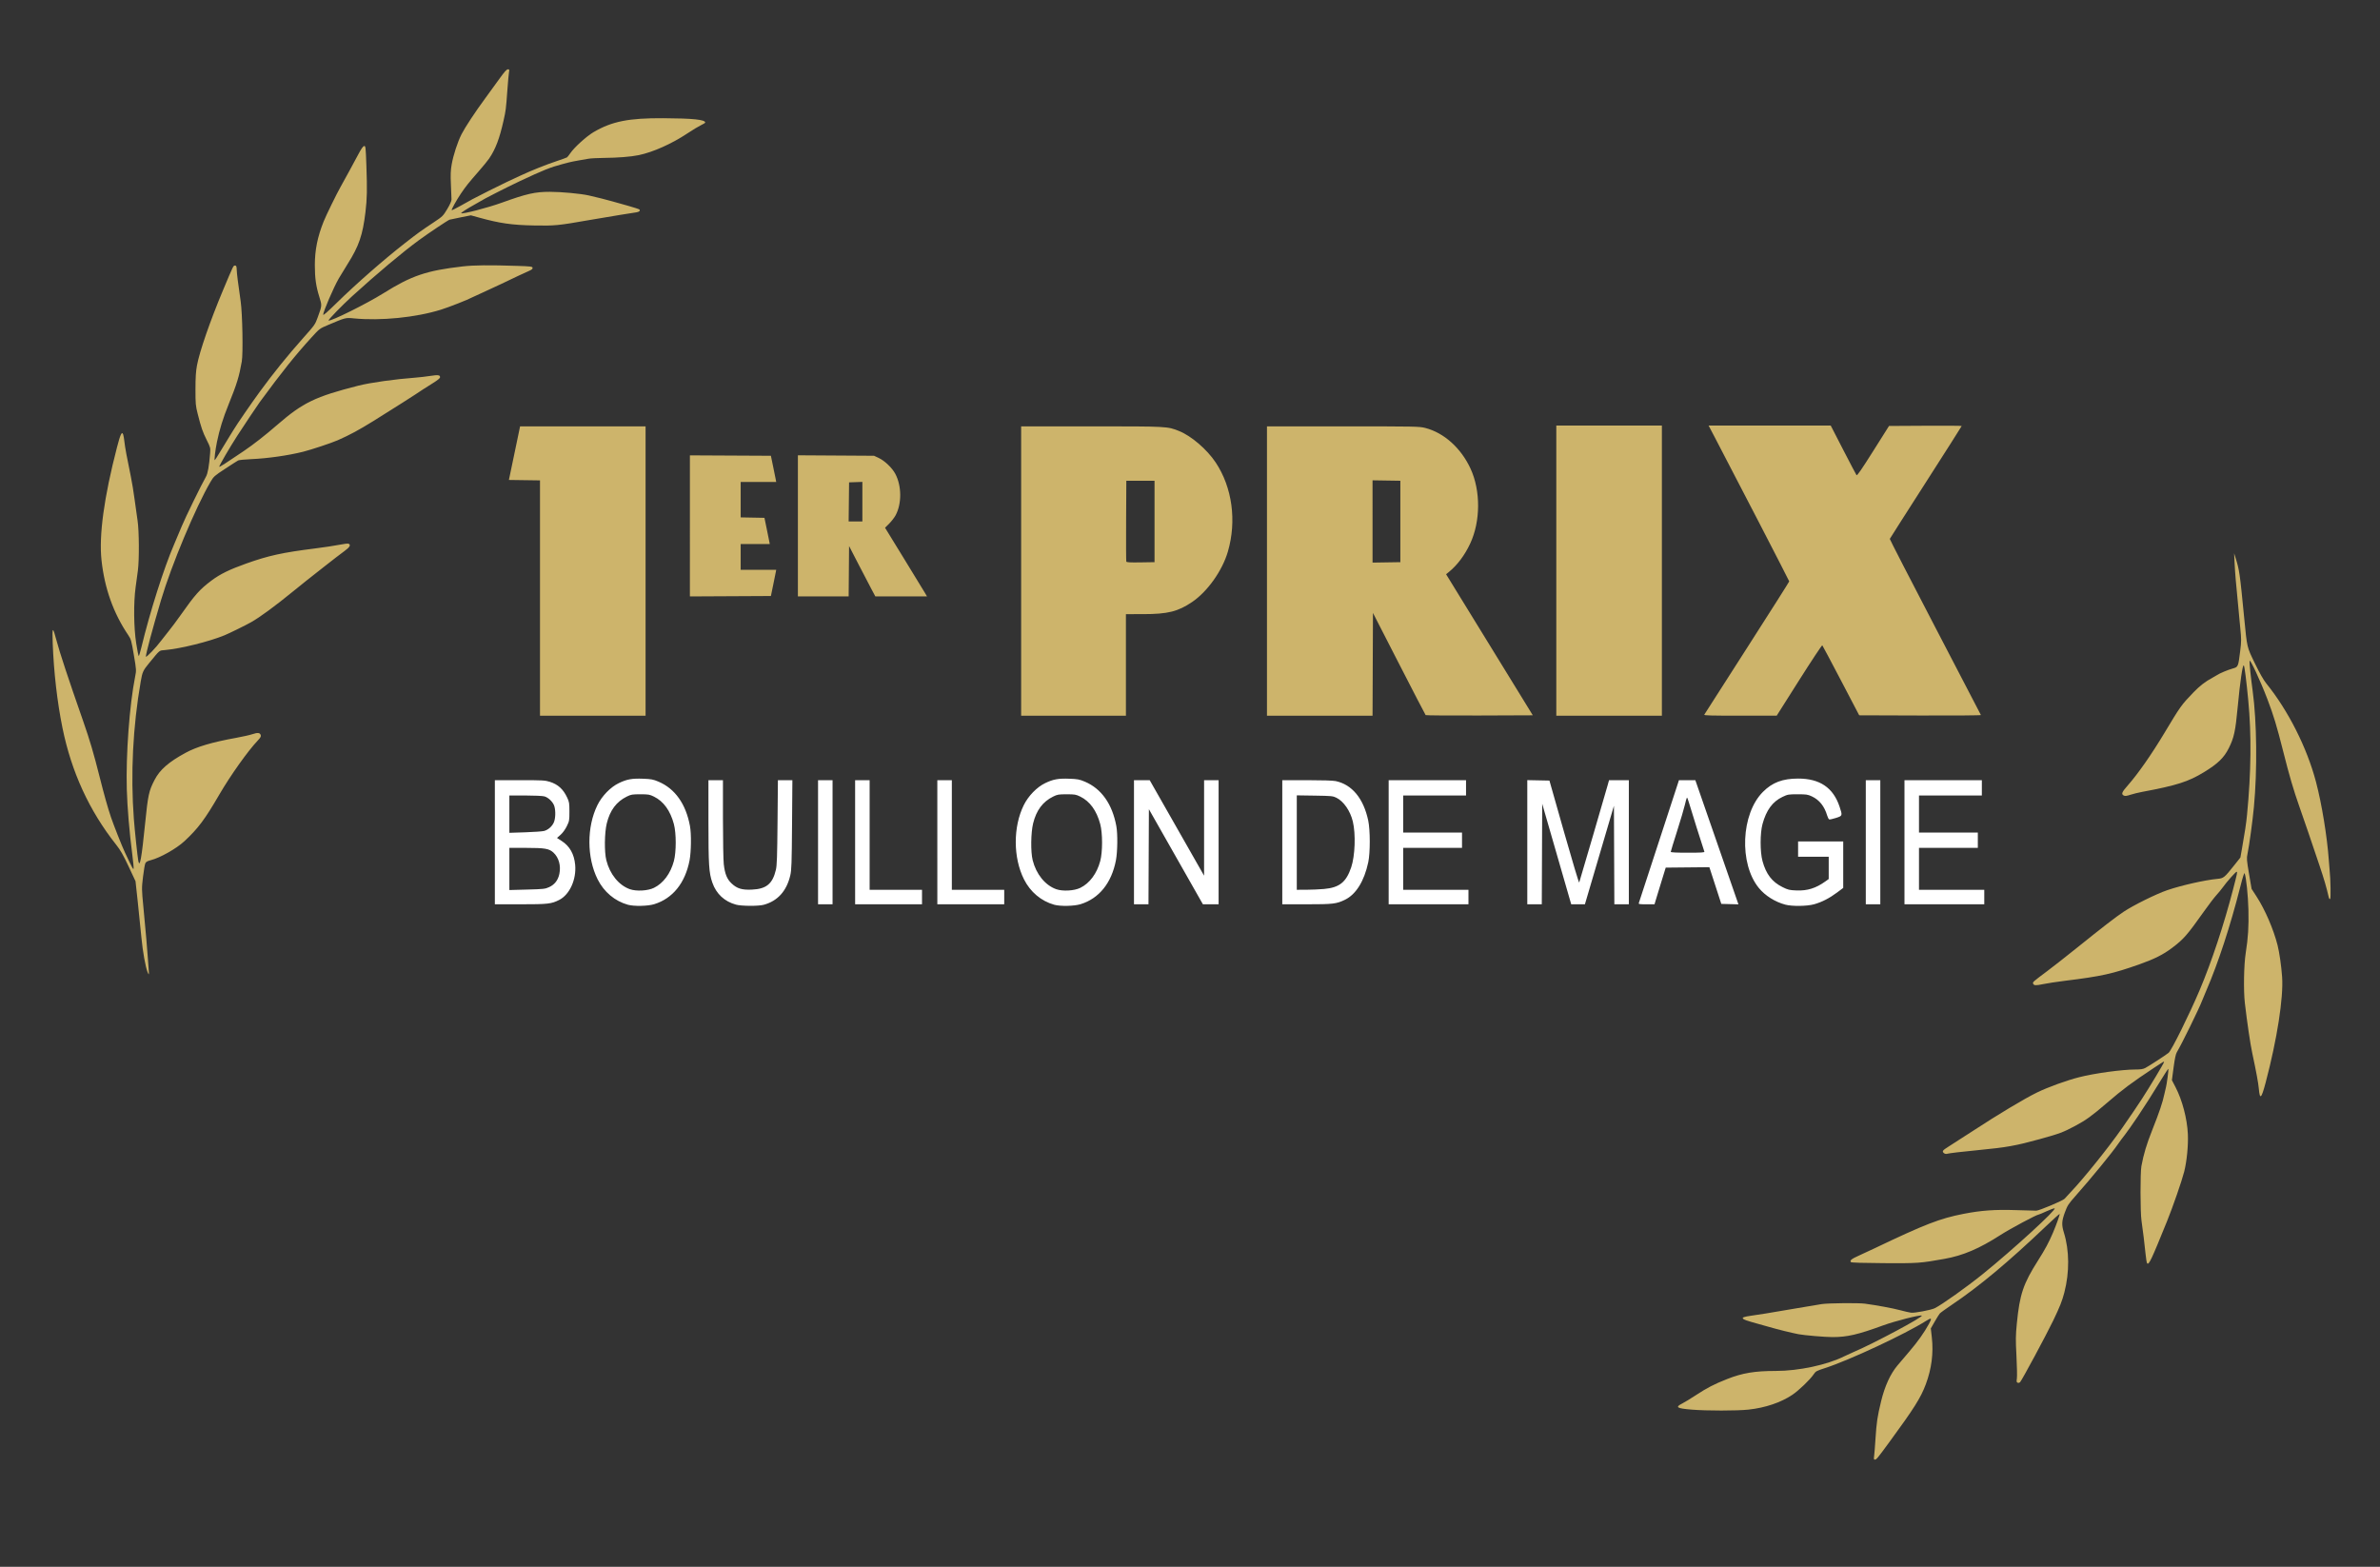 <?xml version="1.0" encoding="UTF-8" standalone="no"?>
<!-- Created with Inkscape (http://www.inkscape.org/) -->

<svg
   version="1.1"
   id="svg2"
   width="200"
   height="131.663"
   viewBox="0 0 2953.008 1944.005"
   xmlns="http://www.w3.org/2000/svg"
   xmlns:svg="http://www.w3.org/2000/svg">
  <rect x="0" y="0" width="2953.008" height="1944.005" fill="#333333" stroke="none"/>
  <defs
     id="defs6" />
  <g
     id="g8">
    <g
       id="g847">
      <path
         style="fill:#cdb46b"
         d="m 2325.351,1806.453 c 0.343,-2.501 1.086,-11.838 1.653,-20.75 1.346,-21.184 2.359,-27.991 7.029,-47.203 4.534,-18.654 11.455,-33.795 20.226,-44.246 2.883,-3.436 9.574,-11.311 14.869,-17.5 10.331,-12.077 18.222,-23.191 24.14,-34.004 4.133,-7.55 3.529,-8.267 -3.321,-3.945 -26.57,16.765 -95.488,48.951 -125.694,58.702 -10.483,3.384 -11.394,3.889 -13.983,7.757 -4.369,6.527 -18.498,20.076 -26.559,25.467 -14.213,9.506 -33.525,16.008 -54.211,18.25 -14.289,1.549 -52.048,1.56 -70.5,0.021 -18.714,-1.561 -20.918,-2.99 -11.75,-7.619 2.888,-1.458 10.406,-6.036 16.709,-10.174 14.137,-9.282 22.914,-13.813 39.142,-20.208 18.944,-7.465 34.239,-10.001 60.319,-10.001 28.251,0 63.477,-7.508 84.581,-18.028 3.025,-1.508 8.2,-3.879 11.5,-5.268 24.41,-10.279 88.122,-44.329 84.934,-45.392 -2.832,-0.944 -32.957,6.721 -48.001,12.213 -31.374,11.454 -44.489,14.477 -62.782,14.473 -9.228,0 -34.773,-2.17 -42.151,-3.577 -8.629,-1.646 -26.393,-6.041 -37,-9.153 -6.6,-1.937 -16.037,-4.592 -20.97,-5.9 -4.934,-1.309 -9.624,-3.033 -10.423,-3.832 -1.27,-1.27 -1.149,-1.566 0.97,-2.352 1.333,-0.494 4.898,-1.207 7.923,-1.584 7.247,-0.903 24.87,-3.776 55.5,-9.046 13.75,-2.366 28.476,-4.836 32.724,-5.488 8.088,-1.242 45.495,-1.622 53.583,-0.545 14.37,1.915 34.952,5.725 43.694,8.09 5.5,1.488 11.705,2.908 13.79,3.156 4.319,0.515 24.694,-3.357 29.21,-5.551 8.603,-4.179 39.88,-26.43 59.878,-42.597 37.15,-30.034 92.041,-80.275 88.885,-81.353 -0.68,-0.233 -5.221,1.413 -10.092,3.656 -4.87,2.244 -9.264,4.083 -9.763,4.088 -2.409,0.024 -35.411,17.667 -46.908,25.077 -26.586,17.134 -46.684,25.715 -69.975,29.875 -30.049,5.367 -32.682,5.553 -74.961,5.303 -26.038,-0.154 -40.299,-0.599 -40.977,-1.278 -1.87,-1.87 0.65,-3.986 9.414,-7.901 4.675,-2.089 13.45,-6.161 19.5,-9.05 63,-30.079 81.439,-37.232 110.648,-42.919 22.171,-4.317 39.014,-5.517 65.352,-4.655 12.1,0.396 23.35,0.71 25,0.698 3.662,-0.027 33.517,-12.625 35.223,-14.863 0.672,-0.882 3.853,-4.348 7.067,-7.7 16.102,-16.796 47.634,-56.018 64.261,-79.933 11.881,-17.088 17.75,-25.739 24.577,-36.219 9.258,-14.212 27.372,-44.401 27.372,-45.617 0,-1.13 0.011,-1.137 -12,6.827 -28.313,18.772 -38.677,26.493 -58.859,43.846 -18.724,16.099 -25.838,21.246 -39.287,28.421 -15.037,8.022 -19.627,9.735 -44.354,16.547 -29.385,8.096 -40.671,10.112 -75.5,13.486 -21.753,2.107 -35.761,3.765 -39.606,4.686 -1.219,0.292 -2.813,-0.202 -3.785,-1.174 -2.104,-2.104 -1.267,-3.218 5.718,-7.608 8.73,-5.487 18.647,-11.871 30.673,-19.743 31.43,-20.574 63.996,-40.084 79.5,-47.627 13.763,-6.696 36.428,-14.906 52.391,-18.978 18.778,-4.79 53.2,-9.507 69.399,-9.509 6.665,-9e-4 9.687,-0.46 12.5,-1.901 4.14,-2.12 25.484,-15.999 28.913,-18.8 3.62,-2.957 25.907,-47.966 38.526,-77.799 14.871,-35.161 30.229,-81.498 41.593,-125.5 5.188,-20.086 5.332,-20.787 4.384,-21.373 -0.836,-0.517 -12.589,12.699 -17.594,19.784 -1.589,2.249 -5.067,6.478 -7.731,9.398 -2.663,2.92 -9.463,11.829 -15.112,19.799 -21.13,29.812 -25.46,34.754 -40.055,45.712 -10.803,8.111 -21.67,13.576 -39.715,19.971 -33.974,12.04 -47.413,15.015 -93.5,20.694 -9.35,1.152 -21.172,2.959 -26.27,4.016 -9.609,1.992 -11.676,1.885 -12.651,-0.655 -0.679,-1.771 -0.128,-2.26 16.921,-14.995 7.15,-5.341 23.125,-17.848 35.5,-27.794 34.812,-27.977 49.673,-39.459 60,-46.357 11.985,-8.005 40.269,-21.997 53.948,-26.688 17.493,-5.998 47.012,-12.66 62.259,-14.051 7.77,-0.709 8.714,-1.475 21.227,-17.239 l 7.364,-9.277 2.074,-11.723 c 3.603,-20.369 5.102,-30.415 6.152,-41.223 5.144,-52.948 5.628,-99.277 1.486,-142.5 -2.374,-24.779 -4.566,-41.948 -5.471,-42.857 -1.47,-1.476 -4.583,19.667 -7.564,51.357 -2.863,30.447 -4.545,38.211 -11.122,51.351 -5.944,11.875 -13.616,19.28 -30.854,29.779 -19.385,11.807 -33.875,16.423 -76.5,24.371 -4.675,0.872 -11.289,2.494 -14.697,3.606 -4.805,1.567 -6.658,1.774 -8.25,0.922 -3.36,-1.798 -2.427,-4.133 5.013,-12.542 12.434,-14.053 29.542,-38.518 45.156,-64.572 20.175,-33.665 21.355,-35.318 36.241,-50.744 7.95,-8.239 14.805,-13.541 23.537,-18.204 2.475,-1.322 5.175,-2.885 6,-3.475 2.741,-1.959 13.421,-6.423 19.19,-8.022 6.859,-1.901 6.905,-2.007 9.324,-21.47 1.558,-12.539 1.562,-14.639 0.057,-29.5 -1.491,-14.726 -2.966,-30.424 -5.541,-59 -0.545,-6.05 -1.22,-15.95 -1.5,-22 l -0.508,-11 1.568,5 c 5.057,16.122 5.357,18.19 10.956,75.5 3.633,37.185 3.19,35.306 13.212,56 5.934,12.253 10.734,20.695 14.213,25 27.215,33.67 50.406,79.605 61.595,122 7.205,27.301 13.841,67.818 15.967,97.5 0.355,4.95 0.792,10.35 0.973,12 1.196,10.951 1.642,35.291 0.657,35.9 -0.665,0.411 -1.356,-0.426 -1.74,-2.109 -2.886,-12.658 -5.5,-21.624 -11.605,-39.791 -11.405,-33.942 -18.212,-53.867 -24.756,-72.468 -7.462,-21.208 -12.412,-38.108 -20.221,-69.032 -7.954,-31.498 -11.836,-44.316 -19.533,-64.5 -8.928,-23.413 -21.695,-50.772 -22.159,-47.49 -0.322,2.272 1.524,20 3.903,37.49 5.189,38.153 5.815,98.337 1.497,144 -1.669,17.647 -5.769,47.568 -7.95,58.016 -1.151,5.512 -0.99,7.578 1.912,24.66 l 3.168,18.644 6.24,9.632 c 10.542,16.274 21.004,40.555 26.037,60.432 2.248,8.879 4.643,25.607 5.6,39.116 1.829,25.829 -6.221,77.493 -20.473,131.376 -5.284,19.978 -7.177,21.615 -8.429,7.291 -0.614,-7.026 -3.071,-20.336 -8.133,-44.065 -2.498,-11.711 -6.172,-36.572 -9.176,-62.102 -1.795,-15.258 -1.245,-47.444 1.061,-62 2.973,-18.773 3.886,-33.362 3.359,-53.712 -0.468,-18.077 -2.73,-39.907 -4.683,-45.203 -0.472,-1.279 -2.297,4.365 -5.498,17 -12.176,48.068 -27.362,94.438 -42.056,128.415 -2.022,4.675 -4.263,10.075 -4.981,12 -3.634,9.744 -25.592,54.556 -31.666,64.623 -1.273,2.109 -2.561,8.229 -3.97,18.854 l -2.085,15.731 4.494,8.65 c 8.359,16.09 14.426,39.14 15.304,58.143 0.649,14.053 -1.306,34.016 -4.591,46.884 -2.951,11.56 -14.041,43.537 -21.378,61.642 -19.518,48.167 -22.373,54.205 -24.556,51.931 -0.505,-0.526 -1.402,-5.907 -1.993,-11.957 -1.121,-11.482 -3.247,-28.866 -5.045,-41.259 -1.5,-10.341 -1.577,-59.186 -0.105,-67.241 2.717,-14.867 6.455,-27.31 13.602,-45.268 8.656,-21.752 12.828,-34.135 14.935,-44.337 0.811,-3.926 1.702,-7.759 1.981,-8.517 0.757,-2.059 3.455,-22.286 3.029,-22.711 -0.202,-0.202 -1.996,2.265 -3.987,5.483 -18.938,30.616 -24.458,39.309 -33.971,53.502 -6.026,8.992 -13.259,19.273 -16.073,22.848 -2.814,3.575 -6.658,8.759 -8.543,11.519 -7.388,10.821 -33.049,42.154 -52.534,64.146 -9.053,10.218 -10.184,11.957 -13.332,20.5 -4.029,10.934 -4.248,15.538 -1.205,25.335 6.798,21.885 6.997,49.101 0.539,74 -2.774,10.697 -5.545,17.695 -13.883,35.063 -8.384,17.463 -38.698,73.826 -41.05,76.323 -0.722,0.767 -2.062,1.097 -2.995,0.739 -1.401,-0.537 -1.57,-1.445 -0.99,-5.314 0.385,-2.566 0.151,-15.1 -0.52,-27.853 -1.077,-20.472 -1.02,-25.223 0.486,-40.573 3.537,-36.044 7.979,-49.182 26.416,-78.139 8.495,-13.341 13.417,-22.508 18.39,-34.246 4.365,-10.302 8.8,-22.785 8.281,-23.305 -0.249,-0.249 -8.007,6.731 -17.241,15.512 -46.863,44.566 -82.425,74.237 -116.331,97.06 -7.448,5.014 -14.253,9.93 -15.121,10.924 -0.868,0.994 -3.733,5.576 -6.366,10.181 l -4.787,8.373 1.257,11.009 c 2.23,19.532 -0.277,39.049 -7.491,58.316 -6.286,16.789 -14.449,29.733 -45.254,71.763 -14.73,20.096 -16.028,21.666 -17.92,21.666 -1.261,0 -1.432,-0.842 -0.924,-4.547 z M 183.127,1206.25 c -2.581,-6.36 -6.089,-25.96 -7.652,-42.75 -0.922,-9.9 -2.947,-29.723 -4.501,-44.05 l -2.825,-26.05 -8.587,-18.327 c -6.707,-14.315 -10.083,-20.215 -15.418,-26.95 C 110.774,1006 88.642,957.811 77.491,903 71.016,871.167 66.726,833.929 65.395,798 c -0.759,-20.489 0.022,-21.178 4.526,-3.996 3.987,15.211 14.492,47.005 33.535,101.496 7.869,22.518 12.883,39.523 20.05,68 5.775,22.947 10.26,38.893 14.202,50.5 3.437,10.12 13.721,36.089 17.225,43.5 9.453,19.99 10.486,21.91 10.854,20.178 0.213,-1.002 -0.559,-9.102 -1.714,-18 -3.498,-26.938 -6.114,-58.015 -6.748,-80.178 -1.235,-43.142 3.302,-104.526 10.346,-140 1.576,-7.934 1.562,-8.157 -1.62,-26.995 -3.012,-17.831 -3.437,-19.332 -6.935,-24.5 -18.373,-27.145 -29.371,-57.947 -33.167,-92.892 -3.351,-30.843 3.182,-78.521 19.199,-140.114 4.277,-16.448 6.084,-20.2 7.669,-15.923 0.494,1.333 1.19,5.348 1.548,8.923 0.646,6.465 3.251,20.59 8.023,43.5 1.375,6.6 3.441,19.2 4.592,28 1.151,8.8 2.827,20.725 3.725,26.5 1.935,12.443 2.151,48.67 0.37,62 -0.624,4.675 -1.878,13.9 -2.787,20.5 -2.665,19.366 -2.347,50.154 0.719,69.75 1.355,8.662 2.769,15.75 3.142,15.75 0.372,0 1.844,-4.838 3.269,-10.75 10.607,-43.993 27.983,-98.652 40.685,-127.976 2.805,-6.476 7.122,-16.724 9.593,-22.774 4.133,-10.121 24.449,-51.66 29.833,-61 2.296,-3.983 3.979,-13.437 5.17,-29.036 0.523,-6.847 0.412,-7.285 -4.149,-16.366 -5.05,-10.056 -6.937,-15.524 -11.249,-32.598 -2.569,-10.174 -2.777,-12.464 -2.766,-30.5 0.009,-14.557 0.477,-22.035 1.844,-29.5 3.167,-17.287 16.386,-55.438 32.569,-94 12.897,-30.732 12.54,-30 14.623,-30 1.643,0 1.964,0.815 2.164,5.5 0.227,5.303 1.389,14.575 4.89,39 2.191,15.285 3.103,64.59 1.378,74.5 -3.234,18.583 -6.116,27.977 -16.259,53 -7.051,17.394 -11.403,31.419 -14.583,47 -2.04,9.992 -3.53,22.5 -2.682,22.5 0.247,0 3.953,-5.858 8.235,-13.018 4.282,-7.16 9.008,-14.922 10.501,-17.25 1.494,-2.328 3.654,-5.807 4.8,-7.732 3.881,-6.52 21.966,-32.808 32.248,-46.877 16.912,-23.141 34.247,-44.611 53.689,-66.495 14.903,-16.776 14.97,-16.87 18.281,-25.942 5.39,-14.767 5.371,-14.519 1.946,-25.432 -4.116,-13.115 -5.529,-23.134 -5.536,-39.254 -0.008,-18.764 3.255,-34.958 10.925,-54.216 3.017,-7.575 16.472,-35.056 21.193,-43.284 2.987,-5.207 17.611,-32.031 22.08,-40.5 3.352,-6.353 5.65,-9.599 6.938,-9.8 1.837,-0.286 1.967,0.838 2.823,24.5 1.068,29.52 0.847,40.615 -1.141,57.3 -3.418,28.688 -8.084,42.287 -22.131,64.5 -3.826,6.05 -8.77,14.15 -10.986,18 C 413.918,356.663 401,386.684 401,390.457 c 0,1.221 5.248,-3.351 16.5,-14.376 24.359,-23.868 58.446,-53.737 84.769,-74.28 16.369,-12.775 19.334,-14.915 36.279,-26.192 10.653,-7.09 11.238,-7.669 16.376,-16.23 3.393,-5.653 5.311,-9.968 5.28,-11.878 -0.027,-1.65 -0.359,-9.975 -0.738,-18.5 -0.548,-12.331 -0.351,-17.442 0.965,-25 1.991,-11.436 7.359,-27.884 12.232,-37.48 4.383,-8.632 16.987,-27.716 29.734,-45.02 5.267,-7.15 13.196,-18.062 17.621,-24.25 5.857,-8.191 8.614,-11.25 10.139,-11.25 1.832,0 2.011,0.407 1.43,3.25 -0.365,1.788 -1.313,12.25 -2.107,23.25 -1.638,22.701 -1.877,24.599 -4.658,37 -5.074,22.625 -9.929,35.423 -17.906,47.197 -1.79,2.642 -7.795,9.978 -13.344,16.303 -11.893,13.554 -15.643,18.249 -21.566,27 -5.478,8.093 -12.183,20.155 -11.554,20.784 0.259,0.259 4.876,-2.004 10.26,-5.029 5.384,-3.025 12.264,-6.853 15.289,-8.507 6.425,-3.512 35.012,-17.837 43,-21.547 3.025,-1.405 10.45,-4.867 16.5,-7.694 13.942,-6.513 31.884,-13.682 46,-18.379 6.05,-2.013 11.48,-3.99 12.066,-4.394 0.586,-0.404 2.459,-2.783 4.163,-5.287 4.898,-7.202 20.165,-21.001 28.85,-26.076 22.787,-13.316 43.51,-17.443 86.422,-17.212 36.815,0.198 52,1.772 52,5.391 0,0.442 -2.362,1.917 -5.25,3.277 -2.888,1.36 -10.425,5.916 -16.75,10.124 -19.482,12.961 -42.774,23.371 -60.5,27.04 -9.844,2.037 -25.566,3.276 -43.91,3.46 -7.65,0.077 -15.975,0.529 -18.5,1.005 -2.525,0.476 -7.965,1.42 -12.09,2.099 -4.125,0.678 -9.75,1.823 -12.5,2.544 -2.75,0.721 -6.125,1.606 -7.5,1.967 -14.947,3.923 -23.991,7.545 -53.5,21.42 -16.098,7.57 -45.841,22.764 -49,25.033 -0.55,0.395 -3.7,2.195 -7,4 -8.437,4.615 -16.798,10.018 -16.29,10.526 1.414,1.414 33.084,-6.786 50.365,-13.04 30.781,-11.14 41.239,-13.505 59.71,-13.502 14.23,0.003 38.273,2.246 48.257,4.503 9.9,2.238 21.898,5.255 29.458,7.408 3.575,1.018 12.333,3.484 19.461,5.48 7.129,1.996 13.367,4.035 13.863,4.531 1.437,1.437 -0.128,2.956 -3.609,3.506 -1.768,0.279 -10.64,1.677 -19.715,3.106 -9.075,1.429 -26.4,4.336 -38.5,6.458 -39.016,6.844 -43.028,7.239 -68.757,6.762 -27.598,-0.512 -42.56,-2.654 -68.349,-9.784 l -10.106,-2.794 -12.394,2.443 c -6.817,1.344 -13.186,2.686 -14.154,2.981 -1.994,0.61 -26.28,16.852 -37.691,25.208 -20.625,15.103 -52.431,41.774 -83.049,69.643 -12.74,11.596 -30.412,29.825 -29.309,30.233 3.044,1.127 47.289,-20.857 67.809,-33.692 35.216,-22.027 53.472,-28.223 98.5,-33.431 13.936,-1.612 33.093,-1.806 67.489,-0.684 17.095,0.558 19.022,0.796 19.328,2.392 0.248,1.296 -0.958,2.339 -4.489,3.882 -6.034,2.638 -16.801,7.692 -34.828,16.349 -7.7,3.698 -18.5,8.706 -24,11.13 -5.5,2.424 -10.757,4.832 -11.682,5.353 -4.918,2.767 -28.819,12.17 -38.818,15.271 -31.239,9.688 -74.495,14.011 -107.884,10.782 -10.478,-1.013 -10.152,-1.097 -32.112,8.202 -10.446,4.423 -10.544,4.497 -20.5,15.43 -20.528,22.542 -36.415,42.403 -64.284,80.361 -3.003,4.09 -19.963,29.475 -27.705,41.468 C 284.988,555.257 272,577.537 272,579.123 c 0,0.857 8.795,-4.769 30.254,-19.353 12.679,-8.617 26.595,-19.499 41.745,-32.644 31.811,-27.601 47.124,-35.005 100.502,-48.589 14.96,-3.807 45.473,-8.092 71.5,-10.041 4.675,-0.35 12.635,-1.276 17.689,-2.058 9.939,-1.538 12.311,-1.228 12.311,1.609 0,1.232 -3.029,3.705 -9.25,7.551 -5.088,3.145 -10.375,6.492 -11.75,7.438 -8.228,5.658 -38.799,25.154 -61.5,39.22 -18.427,11.418 -29.385,17.324 -44.5,23.988 -7.646,3.371 -32.773,11.72 -42.886,14.251 -18.73,4.686 -44.215,8.306 -64.614,9.178 -7.7,0.329 -14.9,1.06 -16,1.625 -1.1,0.565 -8.34,5.193 -16.089,10.286 -13.36,8.78 -14.297,9.613 -18.09,16.088 C 242.742,629.382 212.713,701.082 199.828,744.5 189.244,780.161 181,810.895 181,814.688 c 0,1.946 12.865,-11.474 18.991,-19.811 1.93,-2.626 6.145,-7.985 9.368,-11.909 3.223,-3.924 9.556,-12.384 14.074,-18.801 18.633,-26.462 24.276,-32.805 39.067,-43.911 10.55,-7.922 22.302,-13.669 43.057,-21.057 27.704,-9.861 44.834,-13.613 85.443,-18.714 11.275,-1.416 24.824,-3.465 30.108,-4.553 5.284,-1.088 10.347,-1.694 11.25,-1.348 3.38,1.297 1.692,4.392 -5.003,9.172 -3.655,2.61 -14.913,11.27 -25.017,19.245 -10.105,7.975 -20.108,15.85 -22.229,17.5 -2.121,1.65 -9.376,7.5 -16.121,13 -23.157,18.881 -41.378,32.258 -52.488,38.536 -6.829,3.859 -26.701,13.632 -33,16.229 -18.871,7.782 -54.304,16.572 -73.749,18.296 -7.531,0.667 -5.783,-0.773 -19.895,16.393 -7.311,8.893 -8.198,10.846 -10.236,22.546 -9.753,55.977 -12.71,114.969 -8.547,170.5 1.07,14.268 4.6,47.604 5.534,52.25 1.842,9.169 4.081,-3.128 8.423,-46.25 3.607,-35.823 4.648,-40.619 11.811,-54.428 6.51,-12.55 17.266,-21.957 38.159,-33.377 13.954,-7.627 33.001,-13.284 62.935,-18.691 7.939,-1.434 17.091,-3.502 20.337,-4.596 6.516,-2.195 9.292,-1.857 10.28,1.254 0.496,1.563 -0.413,3.179 -3.771,6.699 -12.028,12.61 -33.928,43.389 -47.628,66.94 -18.074,31.07 -26.278,42.035 -43.291,57.862 -9.966,9.272 -30.175,20.686 -41.862,23.644 -4.02,1.018 -5.814,2.038 -6.668,3.792 -0.642,1.32 -1.947,8.925 -2.899,16.9 -1.698,14.217 -1.689,14.948 0.469,37.5 2.868,29.972 4.952,53.909 5.615,64.5 0.293,4.675 0.75,10.863 1.016,13.75 0.545,5.912 0.215,6.497 -1.407,2.5 z M 670,742.021 V 596.042 L 650.71,595.771 631.42,595.5 635.08,578 c 2.013,-9.625 5.135,-24.587 6.938,-33.25 L 645.295,529 H 723.147 801 V 708.5 888 H 735.5 670 Z M 1267,708.5 V 529 h 87.042 c 94.885,0 94.375,-0.027 108.878,5.779 15.207,6.088 34.662,22.798 45.469,39.054 20.522,30.87 26.21,72.476 15.118,110.587 -6.885,23.657 -25.327,49.632 -44.385,62.517 -17.622,11.914 -30.23,15.032 -60.872,15.051 L 1397,762 v 63 63 h -65 -65 z M 1432.5,647 v -50.5 h -17.5 -17.5 l -0.26,49.5 c -0.143,27.225 -0.041,50.073 0.228,50.774 0.375,0.979 4.49,1.21 17.76,1 L 1432.5,697.5 Z M 1572,708.5 V 529 h 94.34 c 89.924,0 94.693,0.09 101.886,1.93 23.423,5.991 44.512,24.906 56.362,50.553 12.679,27.443 12.483,65.367 -0.482,93.034 -6.711,14.321 -15.947,26.656 -26.23,35.031 l -3.624,2.952 53.789,87.5 53.79,87.5 -66.108,0.257 c -36.359,0.141 -66.442,-0.084 -66.851,-0.5 -0.409,-0.416 -15.284,-29.107 -33.057,-63.757 l -32.314,-63 -0.257,63.75 -0.257,63.75 H 1637.493 1572 Z M 1737.5,647 v -50.5 l -17.25,-0.274 -17.25,-0.274 V 647 698.047 l 17.25,-0.274 L 1737.5,697.5 Z M 1931,708 V 528 h 65.5 65.5 v 180 180 h -65.5 -65.5 z m 183.594,178.75 c 0.391,-0.688 24.268,-37.984 53.059,-82.881 C 2196.444,758.972 2220,721.838 2220,721.35 2220,720.62 2152.235,589.498 2126.922,541.25 l -6.951,-13.25 75.765,0.007 75.765,0.007 15.5,30.109 c 8.525,16.56 15.95,30.696 16.5,31.413 0.74,0.965 6.104,-6.789 20.66,-29.866 l 19.66,-31.17 45.09,-0.26 c 24.799,-0.143 45.09,-0.008 45.09,0.299 0,0.308 -20.008,31.761 -44.462,69.896 -24.454,38.135 -44.592,69.726 -44.75,70.202 -0.159,0.476 25.137,49.653 56.212,109.284 31.075,59.63 56.651,108.795 56.835,109.255 0.184,0.46 -33.717,0.722 -75.337,0.581 l -75.673,-0.256 -22.496,-43 c -12.373,-23.65 -22.853,-43.372 -23.29,-43.827 -0.436,-0.455 -13.336,18.989 -28.667,43.208 l -27.873,44.035 -45.309,0.042 c -35.97,0.033 -45.162,-0.216 -44.597,-1.208 z M 856,652.5 v -87.519 l 50.25,0.259 50.25,0.259 2.679,13 c 1.474,7.15 2.956,14.463 3.295,16.25 l 0.616,3.25 H 941.045 919 v 21.973 21.973 l 14.75,0.277 14.75,0.277 2.679,13 c 1.474,7.15 2.956,14.463 3.295,16.25 l 0.616,3.25 H 937.045 919 v 16 16 h 22.045 22.045 l -0.616,3.25 c -0.339,1.788 -1.822,9.1 -3.295,16.25 l -2.679,13 -50.25,0.259 -50.25,0.259 z m 134,-0.046 v -87.546 l 47.25,0.296 47.25,0.296 5.781,2.709 c 7.434,3.483 16.636,12.282 20.575,19.673 7.982,14.976 8.14,37.09 0.367,51.49 -1.498,2.775 -5.055,7.386 -7.905,10.247 l -5.182,5.201 23.462,38.214 c 12.904,21.018 24.616,40.183 26.027,42.59 L 1150.19,740 h -32.043 -32.043 l -4.424,-8.25 c -2.433,-4.537 -9.77,-18.6 -16.302,-31.25 l -11.878,-23 -0.264,31.25 -0.264,31.25 H 1021.486 990 v -87.546 z m 80,-29.995 v -24.54 l -8.25,0.29 -8.25,0.29 -0.268,24.25 -0.268,24.25 h 8.518 8.518 z"
         id="path851" />
      <path
         style="fill:#ffffff"
         d="m 779,1122.554 c -16.161,-4.549 -29.596,-15.845 -37.47,-31.504 -13.51,-26.868 -13.629,-65.063 -0.286,-92.05 5.715,-11.558 16.288,-22.417 26.676,-27.395 9.989,-4.787 16.308,-5.921 30.044,-5.392 10.133,0.39 12.446,0.829 19.035,3.61 20.559,8.679 34.068,27.738 39.107,55.177 1.795,9.771 1.523,31.88 -0.521,42.5 -5.417,28.139 -20.956,47.377 -43.941,54.404 -7.968,2.436 -25.09,2.777 -32.645,0.65 z m 32.385,-20.954 c 11.628,-5.689 20.599,-17.751 24.755,-33.286 3.028,-11.317 3.022,-34.477 -0.011,-45.814 -4.485,-16.764 -12.843,-28.274 -24.782,-34.132 C 805.987,985.739 804.584,985.5 794.5,985.5 c -10.043,0 -11.5,0.246 -16.748,2.822 -12.887,6.326 -20.935,17.087 -24.899,33.293 -2.846,11.636 -3.138,35.312 -0.563,45.644 4.317,17.318 15.484,31.108 29.133,35.977 8.044,2.87 22.35,2.089 29.962,-1.635 z m 101.866,20.855 c -14.285,-3.847 -24.568,-13.412 -29.402,-27.349 -4.229,-12.192 -4.837,-21.719 -4.843,-75.856 L 879,968 h 9 9 l 0.008,47.75 c 0.005,26.262 0.459,51.682 1.009,56.487 1.398,12.199 4.003,18.573 9.815,24.009 6.715,6.281 12.712,8.094 25.014,7.56 18.022,-0.781 25.767,-7.179 29.856,-24.662 1.264,-5.404 1.642,-16.397 2.022,-58.894 L 965.193,968 h 8.978 8.978 l -0.421,55.25 c -0.365,47.881 -0.652,56.25 -2.156,62.75 -4.52,19.537 -15.782,32.013 -33.072,36.639 -6.614,1.769 -27.411,1.658 -34.249,-0.184 z m 394.749,0.1 c -16.161,-4.549 -29.596,-15.845 -37.47,-31.504 -13.51,-26.868 -13.629,-65.063 -0.286,-92.05 5.715,-11.558 16.288,-22.417 26.677,-27.395 9.989,-4.787 16.308,-5.921 30.044,-5.392 10.133,0.39 12.446,0.829 19.035,3.61 20.559,8.679 34.068,27.738 39.107,55.177 1.794,9.771 1.523,31.88 -0.521,42.5 -5.417,28.139 -20.956,47.377 -43.941,54.404 -7.968,2.436 -25.09,2.777 -32.645,0.65 z m 32.385,-20.954 c 11.628,-5.689 20.599,-17.751 24.755,-33.286 3.028,-11.317 3.022,-34.477 -0.011,-45.814 -4.485,-16.764 -12.843,-28.274 -24.782,-34.132 -5.36,-2.63 -6.762,-2.868 -16.847,-2.868 -10.043,0 -11.5,0.246 -16.748,2.822 -12.887,6.326 -20.935,17.087 -24.899,33.293 -2.846,11.636 -3.138,35.312 -0.563,45.644 4.317,17.318 15.484,31.108 29.133,35.977 8.044,2.87 22.35,2.089 29.962,-1.635 z M 2215,1122.4 c -12.6,-3.363 -24.865,-11.093 -32.64,-20.571 -24.831,-30.271 -22.193,-92.13 5.091,-119.367 11.698,-11.677 24.269,-16.421 43.589,-16.448 26.857,-0.038 43.563,11.272 51.397,34.796 3.789,11.379 3.782,11.403 -4.507,14.072 -3.888,1.252 -7.628,2.063 -8.31,1.801 -0.682,-0.262 -1.827,-2.436 -2.543,-4.83 -3.467,-11.594 -9.692,-19.374 -18.99,-23.734 -5.055,-2.371 -6.728,-2.62 -17.587,-2.62 -11.433,0 -12.32,0.152 -18.775,3.209 -12.359,5.854 -20.183,16.478 -24.886,33.791 -3.083,11.351 -3.087,34.455 -0.01,45.814 4.396,16.212 11.883,25.965 24.854,32.375 6.88,3.401 8.499,3.788 17.315,4.142 13.495,0.542 23.988,-2.725 35.749,-11.132 l 4.25,-3.038 V 1076.831 1063 h -19 -19 v -9.5 -9.5 h 28 28 v 28.836 28.836 l -7.704,5.754 c -9.507,7.101 -18.895,11.902 -28.455,14.551 -8.932,2.475 -27.339,2.693 -35.841,0.424 z M 614,1045 v -77 h 30.895 c 28.157,0 31.458,0.178 37.25,2.008 10.201,3.222 16.683,9.115 21.621,19.655 2.483,5.301 2.735,6.896 2.735,17.354 0,10.997 -0.148,11.817 -3.287,18.197 -1.99,4.045 -5.03,8.216 -7.706,10.571 l -4.419,3.89 5.974,3.866 c 9.804,6.345 15.339,16.166 16.569,29.4 1.699,18.275 -6.829,37.072 -19.801,43.646 -9.771,4.951 -13.877,5.414 -48.04,5.414 H 614 Z m 67.443,55.655 c 6.722,-3.077 10.996,-8.636 12.607,-16.398 2.111,-10.169 -0.731,-20.33 -7.392,-26.428 C 681.283,1052.908 676.013,1052 652.818,1052 H 632 v 26.155 26.155 l 22.013,-0.588 c 20.645,-0.551 22.349,-0.742 27.431,-3.068 z m -6.224,-69.675 c 4.99,-1.418 9.667,-5.521 11.901,-10.439 2.098,-4.619 2.454,-13.933 0.764,-20.019 -1.415,-5.097 -7.31,-10.992 -12.407,-12.407 -2.28,-0.633 -12.405,-1.107 -23.727,-1.11 L 632,987 v 23.158 23.158 l 19.75,-0.639 c 10.863,-0.352 21.424,-1.115 23.469,-1.696 z M 1015,1045 v -77 h 9 9 v 77 77 h -9 -9 z m 46,0 v -77 h 9 9 v 68 68 h 32.5 32.5 v 9 9 h -41.5 -41.5 z m 102,0 v -77 h 9 9 v 68 68 h 32.5 32.5 v 9 9 h -41.5 -41.5 z m 244,0 v -77 l 9.75,0.005 9.75,0.005 33.74,59.245 33.74,59.245 0.01,-59.25 0.01,-59.25 h 9 9 v 77 77 l -9.75,-0.012 -9.75,-0.012 -33.5,-58.988 -33.5,-58.988 -0.258,59 -0.258,59 h -8.992 -8.992 v -77 z m 184,0 v -77 h 30.451 c 18.551,0 32.522,0.436 35.75,1.115 20.316,4.273 34.586,21.529 40.426,48.885 2.539,11.894 2.567,40.091 0.051,51.873 -5.004,23.433 -15.25,39.898 -28.96,46.539 -10.507,5.089 -14.742,5.588 -47.428,5.588 h -30.29 v -77 z m 51.763,58.007 c 19.142,-1.726 27.499,-8.372 33.746,-26.837 4.808,-14.21 5.774,-41.414 2.023,-56.931 -3.186,-13.179 -11.369,-25.009 -20.363,-29.44 -4.371,-2.153 -6.087,-2.321 -26.919,-2.633 L 1609,986.834 V 1045.417 1104 l 11.75,-0.034 c 6.463,-0.019 16.369,-0.45 22.013,-0.959 z M 1723,1045 v -77 h 48 48 v 9.5 9.5 h -39 -39 v 23 23 h 36.5 36.5 v 9.5 9.5 h -36.5 -36.5 v 26 26 h 40.5 40.5 v 9 9 h -49.5 -49.5 z m 172,-0.028 v -77.028 l 13.734,0.278 13.734,0.278 18.181,64 c 9.999,35.2 18.436,63.325 18.747,62.5 0.667,-1.769 33.145,-112.85 35.45,-121.25 l 1.578,-5.75 H 2008.712 2021 v 77 77 h -8.992 -8.992 l -0.258,-61.113 -0.258,-61.113 -18,61.106 -18,61.106 -8.5,0.01 -8.5,0.01 -18,-62.374 -18,-62.374 -0.258,62.374 -0.258,62.374 H 1903.993 1895 v -77.028 z m 138.366,75.517 c 0.51,-1.329 44.339,-135.469 48.272,-147.739 l 1.523,-4.75 10.17,0.001 10.17,10e-4 20.228,58.249 c 11.125,32.037 23.158,66.701 26.74,77.032 l 6.512,18.784 -10.629,-0.284 -10.629,-0.284 -7.398,-22.766 -7.398,-22.766 -27.082,0.266 -27.082,0.266 -5.401,17.5 c -2.97,9.625 -6.098,19.863 -6.952,22.75 l -1.551,5.25 h -10.036 c -8.543,0 -9.95,-0.225 -9.456,-1.511 z m 81.357,-63.77 c -1.268,-3.303 -17.833,-55.953 -19.349,-61.497 -0.944,-3.453 -2.011,-5.928 -2.37,-5.5 -0.359,0.428 -1.465,4.378 -2.458,8.778 -0.993,4.4 -5.347,19.105 -9.675,32.677 -4.328,13.572 -7.87,25.16 -7.87,25.75 0,0.73 6.745,1.073 21.107,1.073 16.746,0 21.005,-0.265 20.616,-1.281 z M 2315,1045 v -77 h 9 9 v 77 77 h -9 -9 z m 48,0 v -77 h 48 48 v 9.5 9.5 h -39 -39 v 23 23 h 36.5 36.5 v 9.5 9.5 h -36.5 -36.5 v 26 26 h 40.5 40.5 v 9 9 h -49.5 -49.5 z"
         id="path849" />
    </g>
  </g>
</svg>
